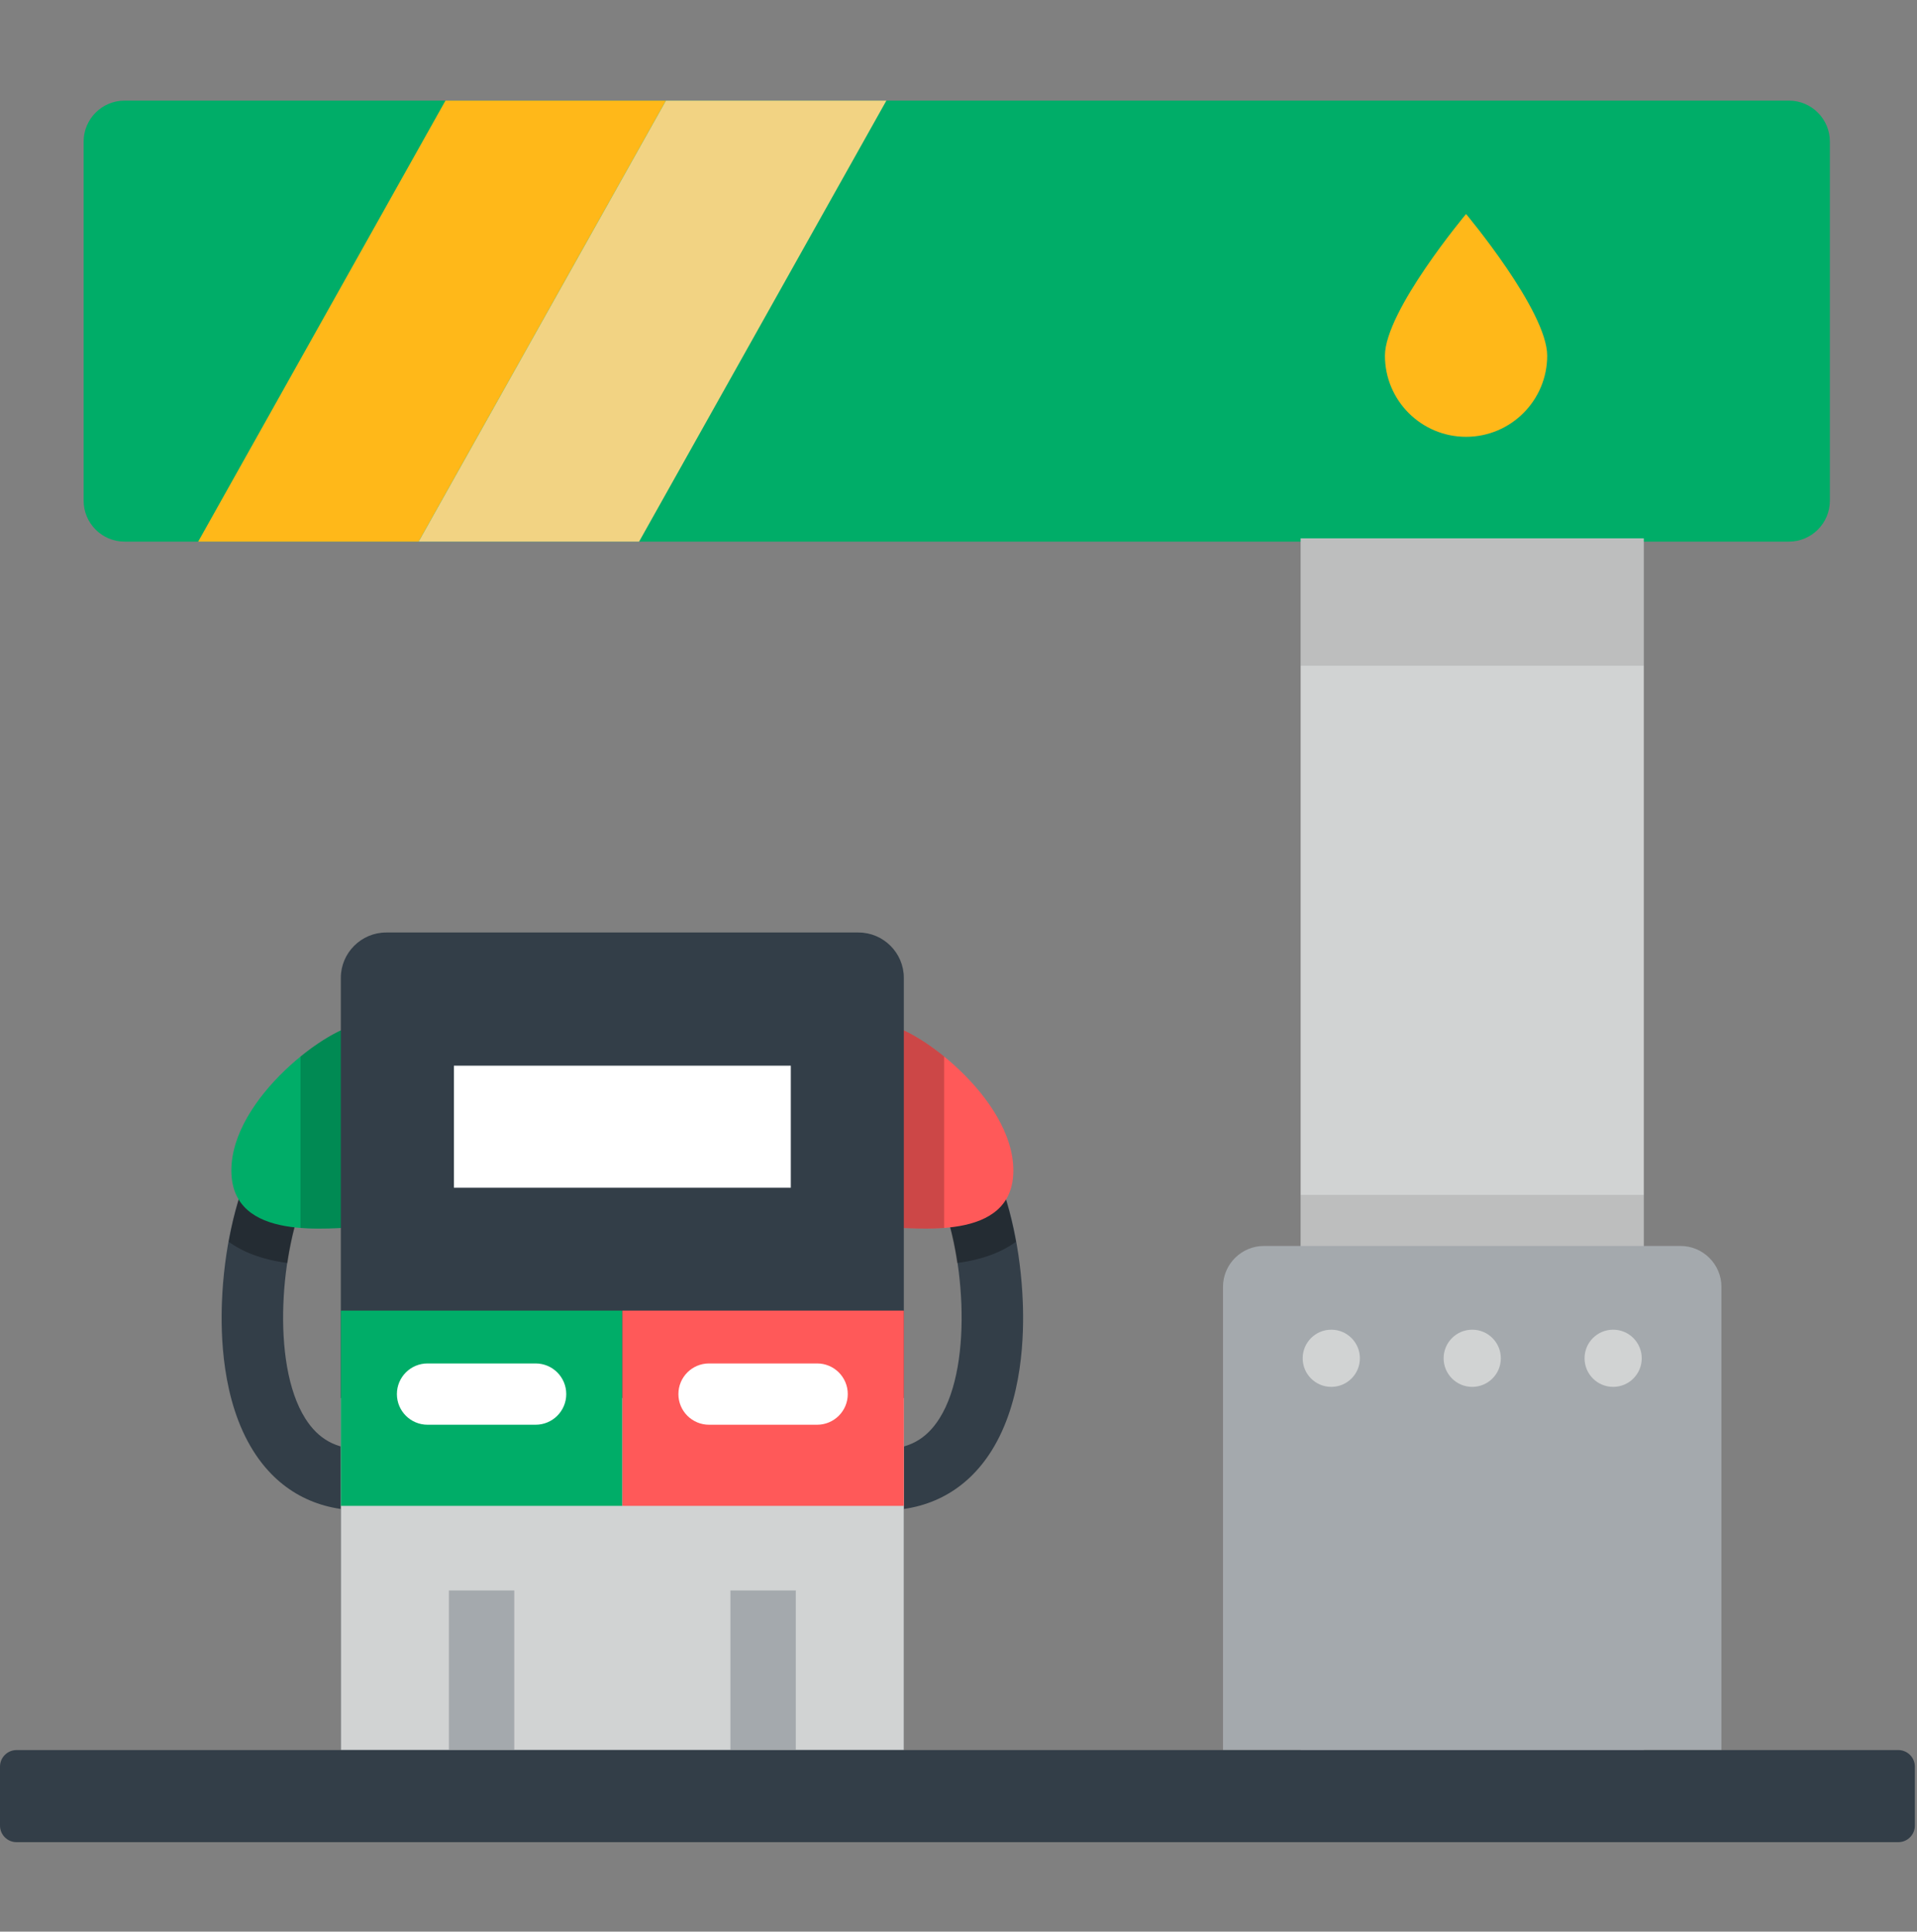 <svg width="135" height="136" viewBox="0 0 135 136" fill="none" xmlns="http://www.w3.org/2000/svg">
<rect x="0" y="0" width="135" height="136" fill="#808080" stroke="none"/>
<g clip-path="url(#clip0_6654_2072)">
<path d="M25.468 106.345C22.203 106.345 19.566 104.898 17.842 102.161C15.591 98.587 15.544 93.844 15.63 91.651C15.769 88.095 16.543 84.531 17.699 82.117L21.591 83.981C19.834 87.649 19.019 95.934 21.493 99.861C22.425 101.341 23.688 102.03 25.468 102.03V106.345Z" fill="#333E48"/>
<path opacity="0.3" d="M17.72 82.093C17.027 83.54 16.473 85.403 16.109 87.428C17.071 88.132 18.406 88.679 20.244 88.924C20.531 86.972 21.017 85.199 21.612 83.957L17.72 82.093Z" fill="black"/>
<path d="M25.466 72.121C23.313 72.121 16.293 77.305 16.293 82.41C16.293 87.516 23.312 86.399 25.466 86.399V72.121Z" fill="#00AD68"/>
<path opacity="0.2" d="M25.466 72.121V86.399C24.58 86.399 22.87 86.587 21.164 86.454V74.388C22.87 72.999 24.58 72.121 25.466 72.121Z" fill="black"/>
<path d="M62.19 106.345C65.454 106.345 68.091 104.898 69.816 102.161C72.067 98.587 72.113 93.844 72.027 91.651C71.888 88.095 71.115 84.531 69.959 82.117L66.067 83.981C67.823 87.649 68.638 95.934 66.164 99.861C65.233 101.341 63.969 102.03 62.19 102.03V106.345H62.19Z" fill="#333E48"/>
<path opacity="0.3" d="M69.933 82.093C70.626 83.54 71.18 85.403 71.544 87.428C70.583 88.132 69.248 88.679 67.41 88.924C67.122 86.972 66.636 85.199 66.041 83.957L69.933 82.093Z" fill="black"/>
<path d="M62.19 72.121C64.343 72.121 71.363 77.305 71.363 82.41C71.363 87.516 64.344 86.399 62.19 86.399V72.121Z" fill="#FF5959"/>
<path opacity="0.2" d="M62.19 72.121V86.399C63.075 86.399 64.785 86.587 66.491 86.454V74.388C64.786 72.999 63.075 72.121 62.19 72.121Z" fill="black"/>
<path d="M128.864 9.962C128.864 8.379 127.569 7.085 125.987 7.085H8.766C7.183 7.085 5.889 8.38 5.889 9.962V35.256C5.889 36.838 7.183 38.133 8.766 38.133H125.987C127.569 38.133 128.864 36.838 128.864 35.256L128.864 9.962Z" fill="#00AD68"/>
<path d="M63.65 123.216V68.846C63.65 67.091 62.214 65.655 60.459 65.655H27.192C25.438 65.655 24.002 67.091 24.002 68.846V123.216H63.65Z" fill="#333E48"/>
<path d="M63.651 98.429H24.004V123.217H63.651V98.429Z" fill="#D1D3D3"/>
<path d="M36.217 111.979H31.613V123.217H36.217V111.979Z" fill="#A4A9AD"/>
<path d="M56.041 111.979H51.438V123.217H56.041V111.979Z" fill="#A4A9AD"/>
<path d="M55.691 75.031H31.965V83.622H55.691V75.031Z" fill="white"/>
<path d="M115.76 37.903H91.594V123.217H115.76V37.903Z" fill="#D1D3D3"/>
<path opacity="0.1" d="M115.76 37.903H91.594V46.871H115.76V37.903Z" fill="black"/>
<path opacity="0.1" d="M115.76 84.128H91.594V90.986H115.76V84.128Z" fill="black"/>
<path d="M121.227 123.216V90.602C121.227 89.019 119.932 87.725 118.35 87.725H89.004C87.421 87.725 86.127 89.019 86.127 90.602V123.216H121.227Z" fill="#A4A9AD"/>
<path d="M46.895 7.085H31.37L13.957 38.133H29.481L46.895 7.085Z" fill="#FFB819"/>
<path d="M62.42 7.085H46.896L29.482 38.133H45.007L62.42 7.085Z" fill="#F2D383"/>
<path d="M43.828 92.275H24.004V106.023H43.828V92.275Z" fill="#00AD68"/>
<path d="M63.651 92.275H43.826V106.023H63.651V92.275Z" fill="#FF5959"/>
<path d="M103.244 30.755C106.399 30.755 108.957 28.197 108.957 25.042C108.957 21.887 103.244 15.068 103.244 15.068C103.244 15.068 97.531 21.887 97.531 25.043C97.531 28.198 100.089 30.755 103.244 30.755Z" fill="#FFB819"/>
<path d="M134.849 128.539C134.849 129.178 134.326 129.701 133.687 129.701H1.162C0.523 129.701 0 129.178 0 128.539V124.379C0 123.74 0.523 123.217 1.162 123.217H133.687C134.326 123.217 134.849 123.74 134.849 124.379V128.539Z" fill="#333E48"/>
<path d="M37.719 100.311H30.109C28.917 100.311 27.951 99.346 27.951 98.153C27.951 96.961 28.917 95.996 30.109 95.996H37.719C38.912 95.996 39.877 96.961 39.877 98.153C39.877 99.346 38.912 100.311 37.719 100.311Z" fill="white"/>
<path d="M57.544 100.311H49.933C48.741 100.311 47.775 99.346 47.775 98.153C47.775 96.961 48.741 95.996 49.933 95.996H57.544C58.736 95.996 59.702 96.961 59.702 98.153C59.702 99.346 58.735 100.311 57.544 100.311Z" fill="white"/>
<path d="M103.678 97.646C104.79 97.646 105.692 96.745 105.692 95.632C105.692 94.52 104.79 93.619 103.678 93.619C102.566 93.619 101.664 94.52 101.664 95.632C101.664 96.745 102.566 97.646 103.678 97.646Z" fill="#D1D3D3"/>
<path d="M93.752 97.646C94.864 97.646 95.766 96.745 95.766 95.632C95.766 94.52 94.864 93.619 93.752 93.619C92.64 93.619 91.738 94.52 91.738 95.632C91.738 96.745 92.64 97.646 93.752 97.646Z" fill="#D1D3D3"/>
<path d="M113.602 97.646C114.714 97.646 115.615 96.745 115.615 95.632C115.615 94.52 114.714 93.619 113.602 93.619C112.489 93.619 111.588 94.52 111.588 95.632C111.588 96.745 112.489 97.646 113.602 97.646Z" fill="#D1D3D3"/>
</g>
<defs>
<clipPath id="clip0_6654_2072">
<rect width="134.849" height="134.849" fill="white" transform="translate(0 0.968)"/>
</clipPath>
</defs>
</svg>
